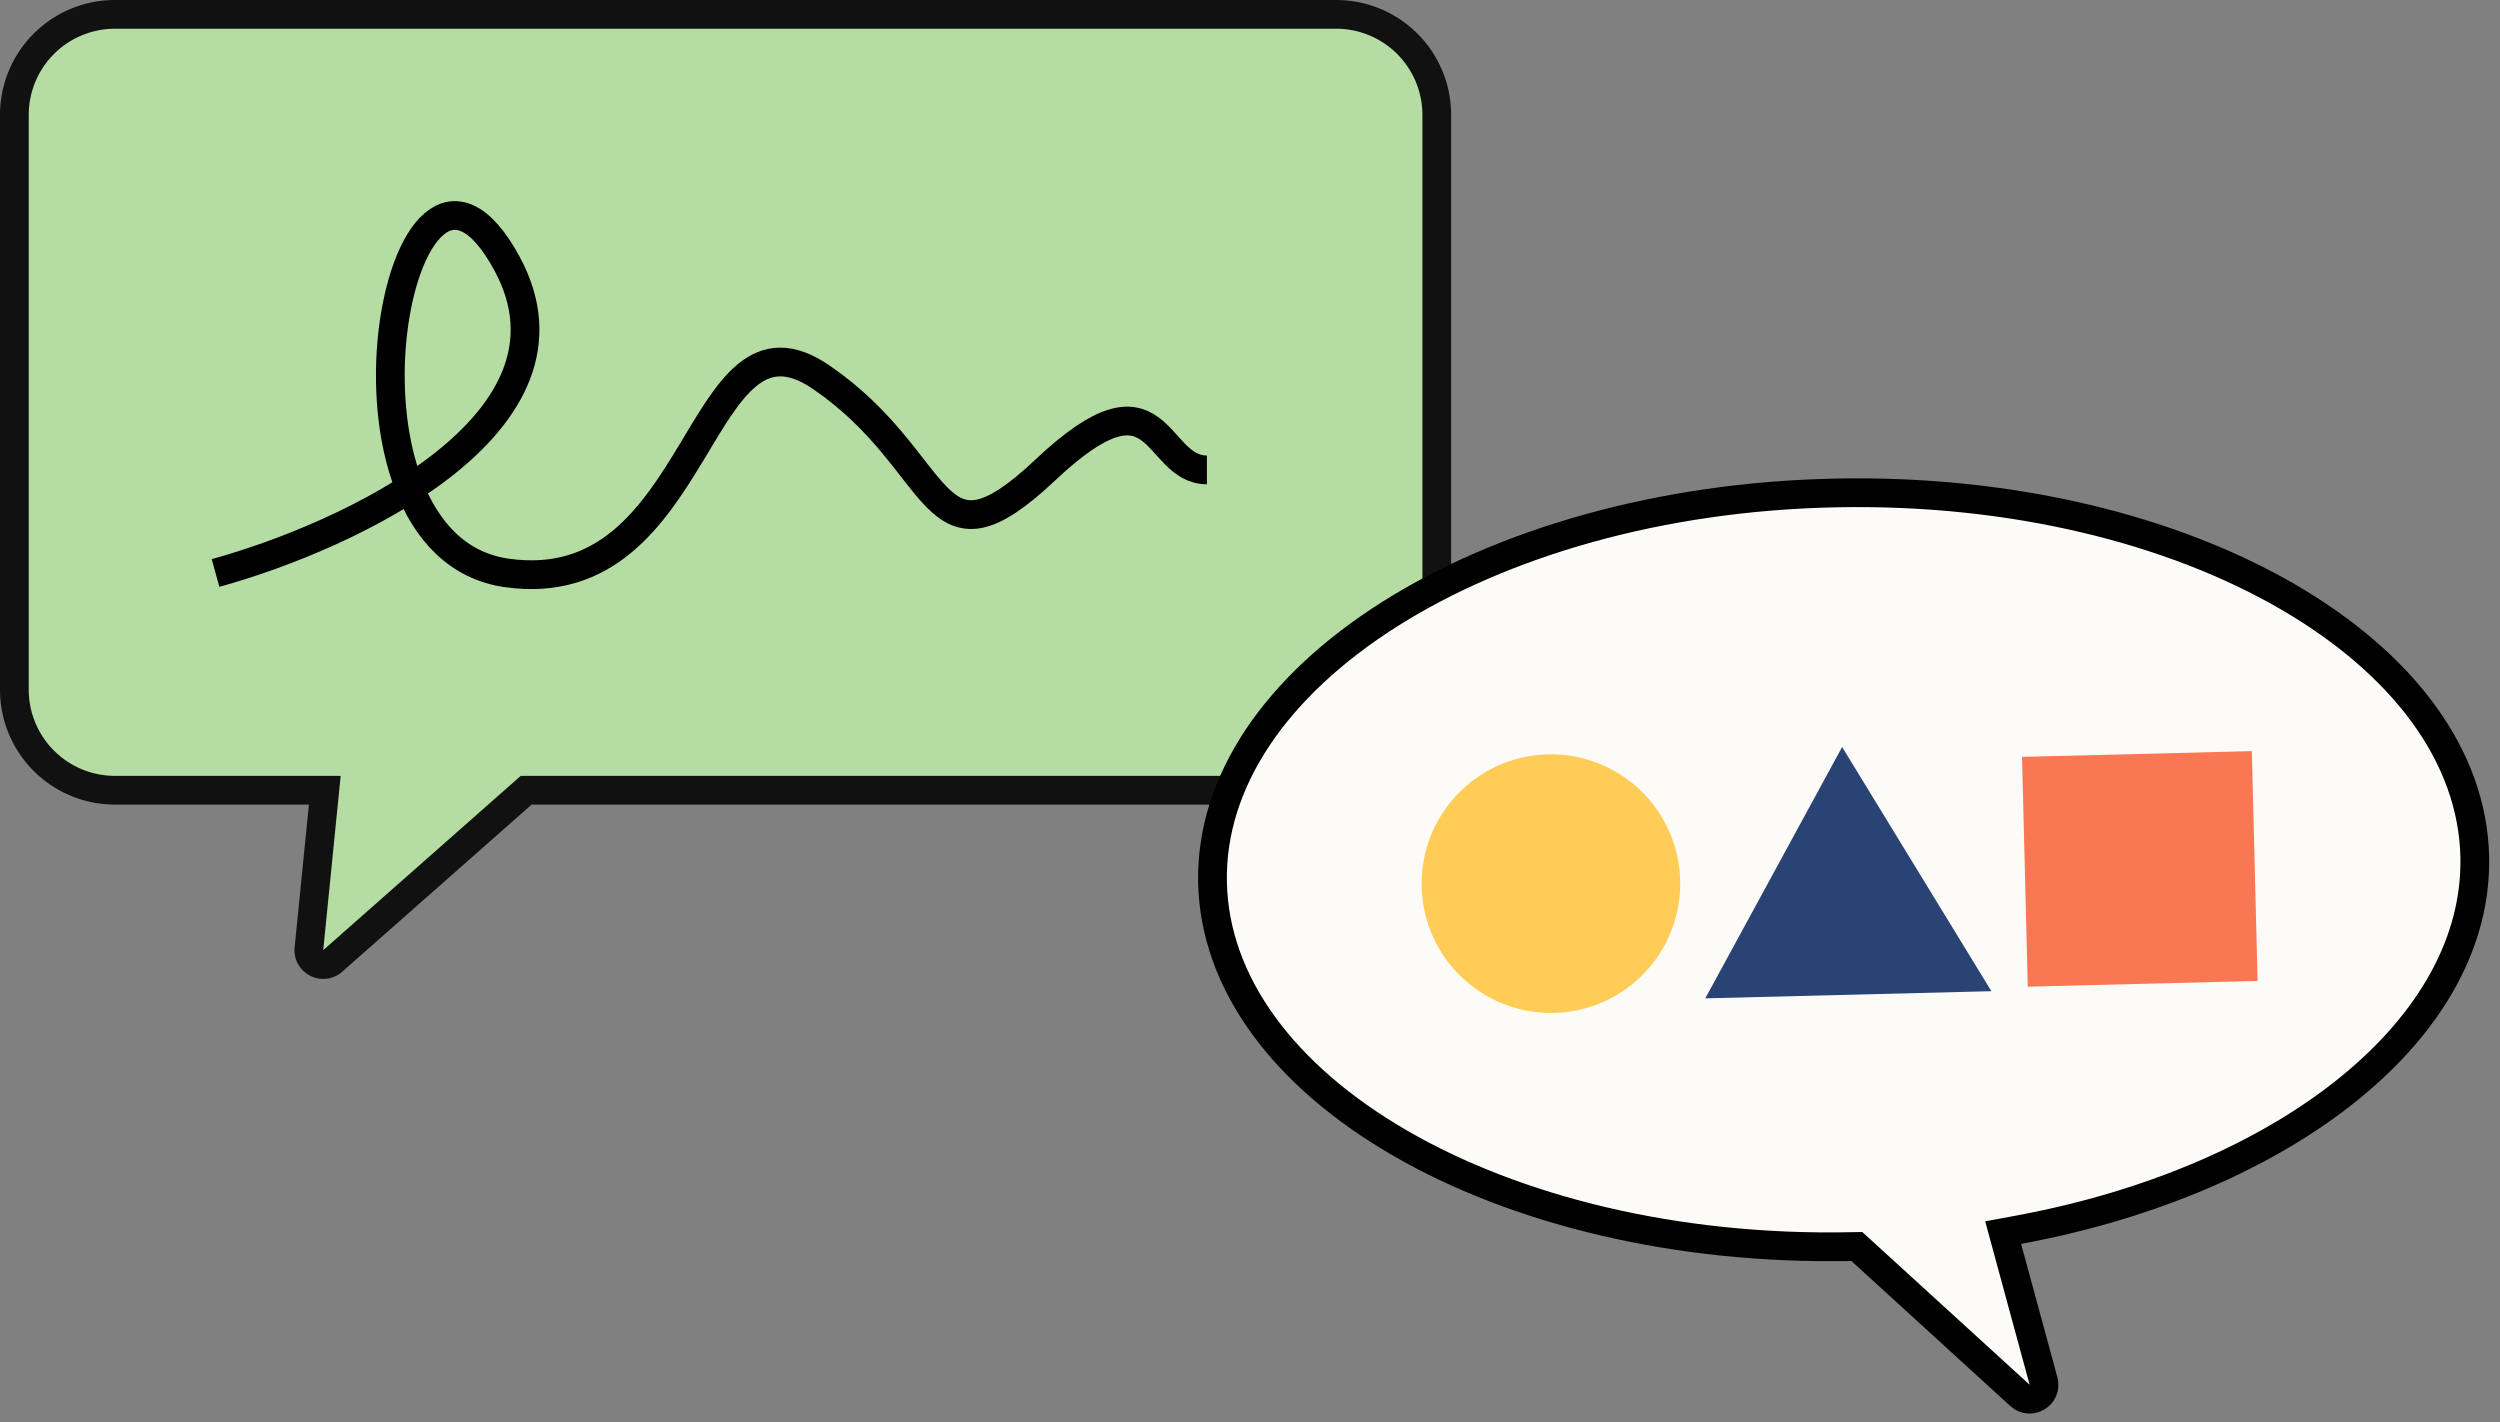 <svg xmlns="http://www.w3.org/2000/svg" width="174" height="99" fill="none"><rect width="100%" height="100%" fill="#808080" stroke="none"/><g clip-path="url(#a)"><path fill="#B5DCA3" stroke="#111" stroke-width="2" d="m22.495 56.1.11-1.1H8a7 7 0 0 1-7-7V8a7 7 0 0 1 7-7h85a7 7 0 0 1 7 7v40a7 7 0 0 1-7 7H36.622l-.284.25-13.18 11.63c-.68.6-1.747.055-1.656-.85l.993-9.93z"/><path stroke="#000" stroke-width="2" d="M15 39.88c9.262-2.552 26.288-10.428 20.294-21.524-7.493-13.87-13.738 19.61 0 21.523 13.738 1.914 13.113-19.61 21.855-13.63 8.742 5.978 7.494 14.109 15.611 6.456 8.118-7.652 7.493 0 11.24 0"/><path fill="#FDFBF8" stroke="#000" stroke-width="2" d="m128.838 86.764.399-.008.295.27 11.057 10.093c.739.675 1.902-.035 1.639-1l-2.524-9.281-.285-1.048 1.068-.198c9.378-1.739 17.418-5.276 23.06-9.87 5.644-4.597 8.814-10.18 8.697-16.057-.139-7.035-4.978-13.476-13.042-18.147-8.044-4.66-19.15-7.453-31.404-7.21-12.254.242-23.24 3.474-31.094 8.45-7.872 4.986-12.451 11.614-12.312 18.648.14 7.035 4.978 13.476 13.042 18.147 8.044 4.66 19.15 7.454 31.404 7.21z"/><circle cx="107.944" cy="61.501" r="9" fill="#FFCD57" transform="rotate(-1.434 107.944 61.501)"/><path fill="#294375" d="M128.212 51.991 138.6 68.987l-19.912.498 9.524-17.494z"/><path fill="#F97752" d="m140.733 52.678 15.995-.4.4 15.995-15.995.4z"/></g><defs><clipPath id="a"><path fill="#fff" d="M0 0h174v99H0z"/></clipPath></defs></svg>